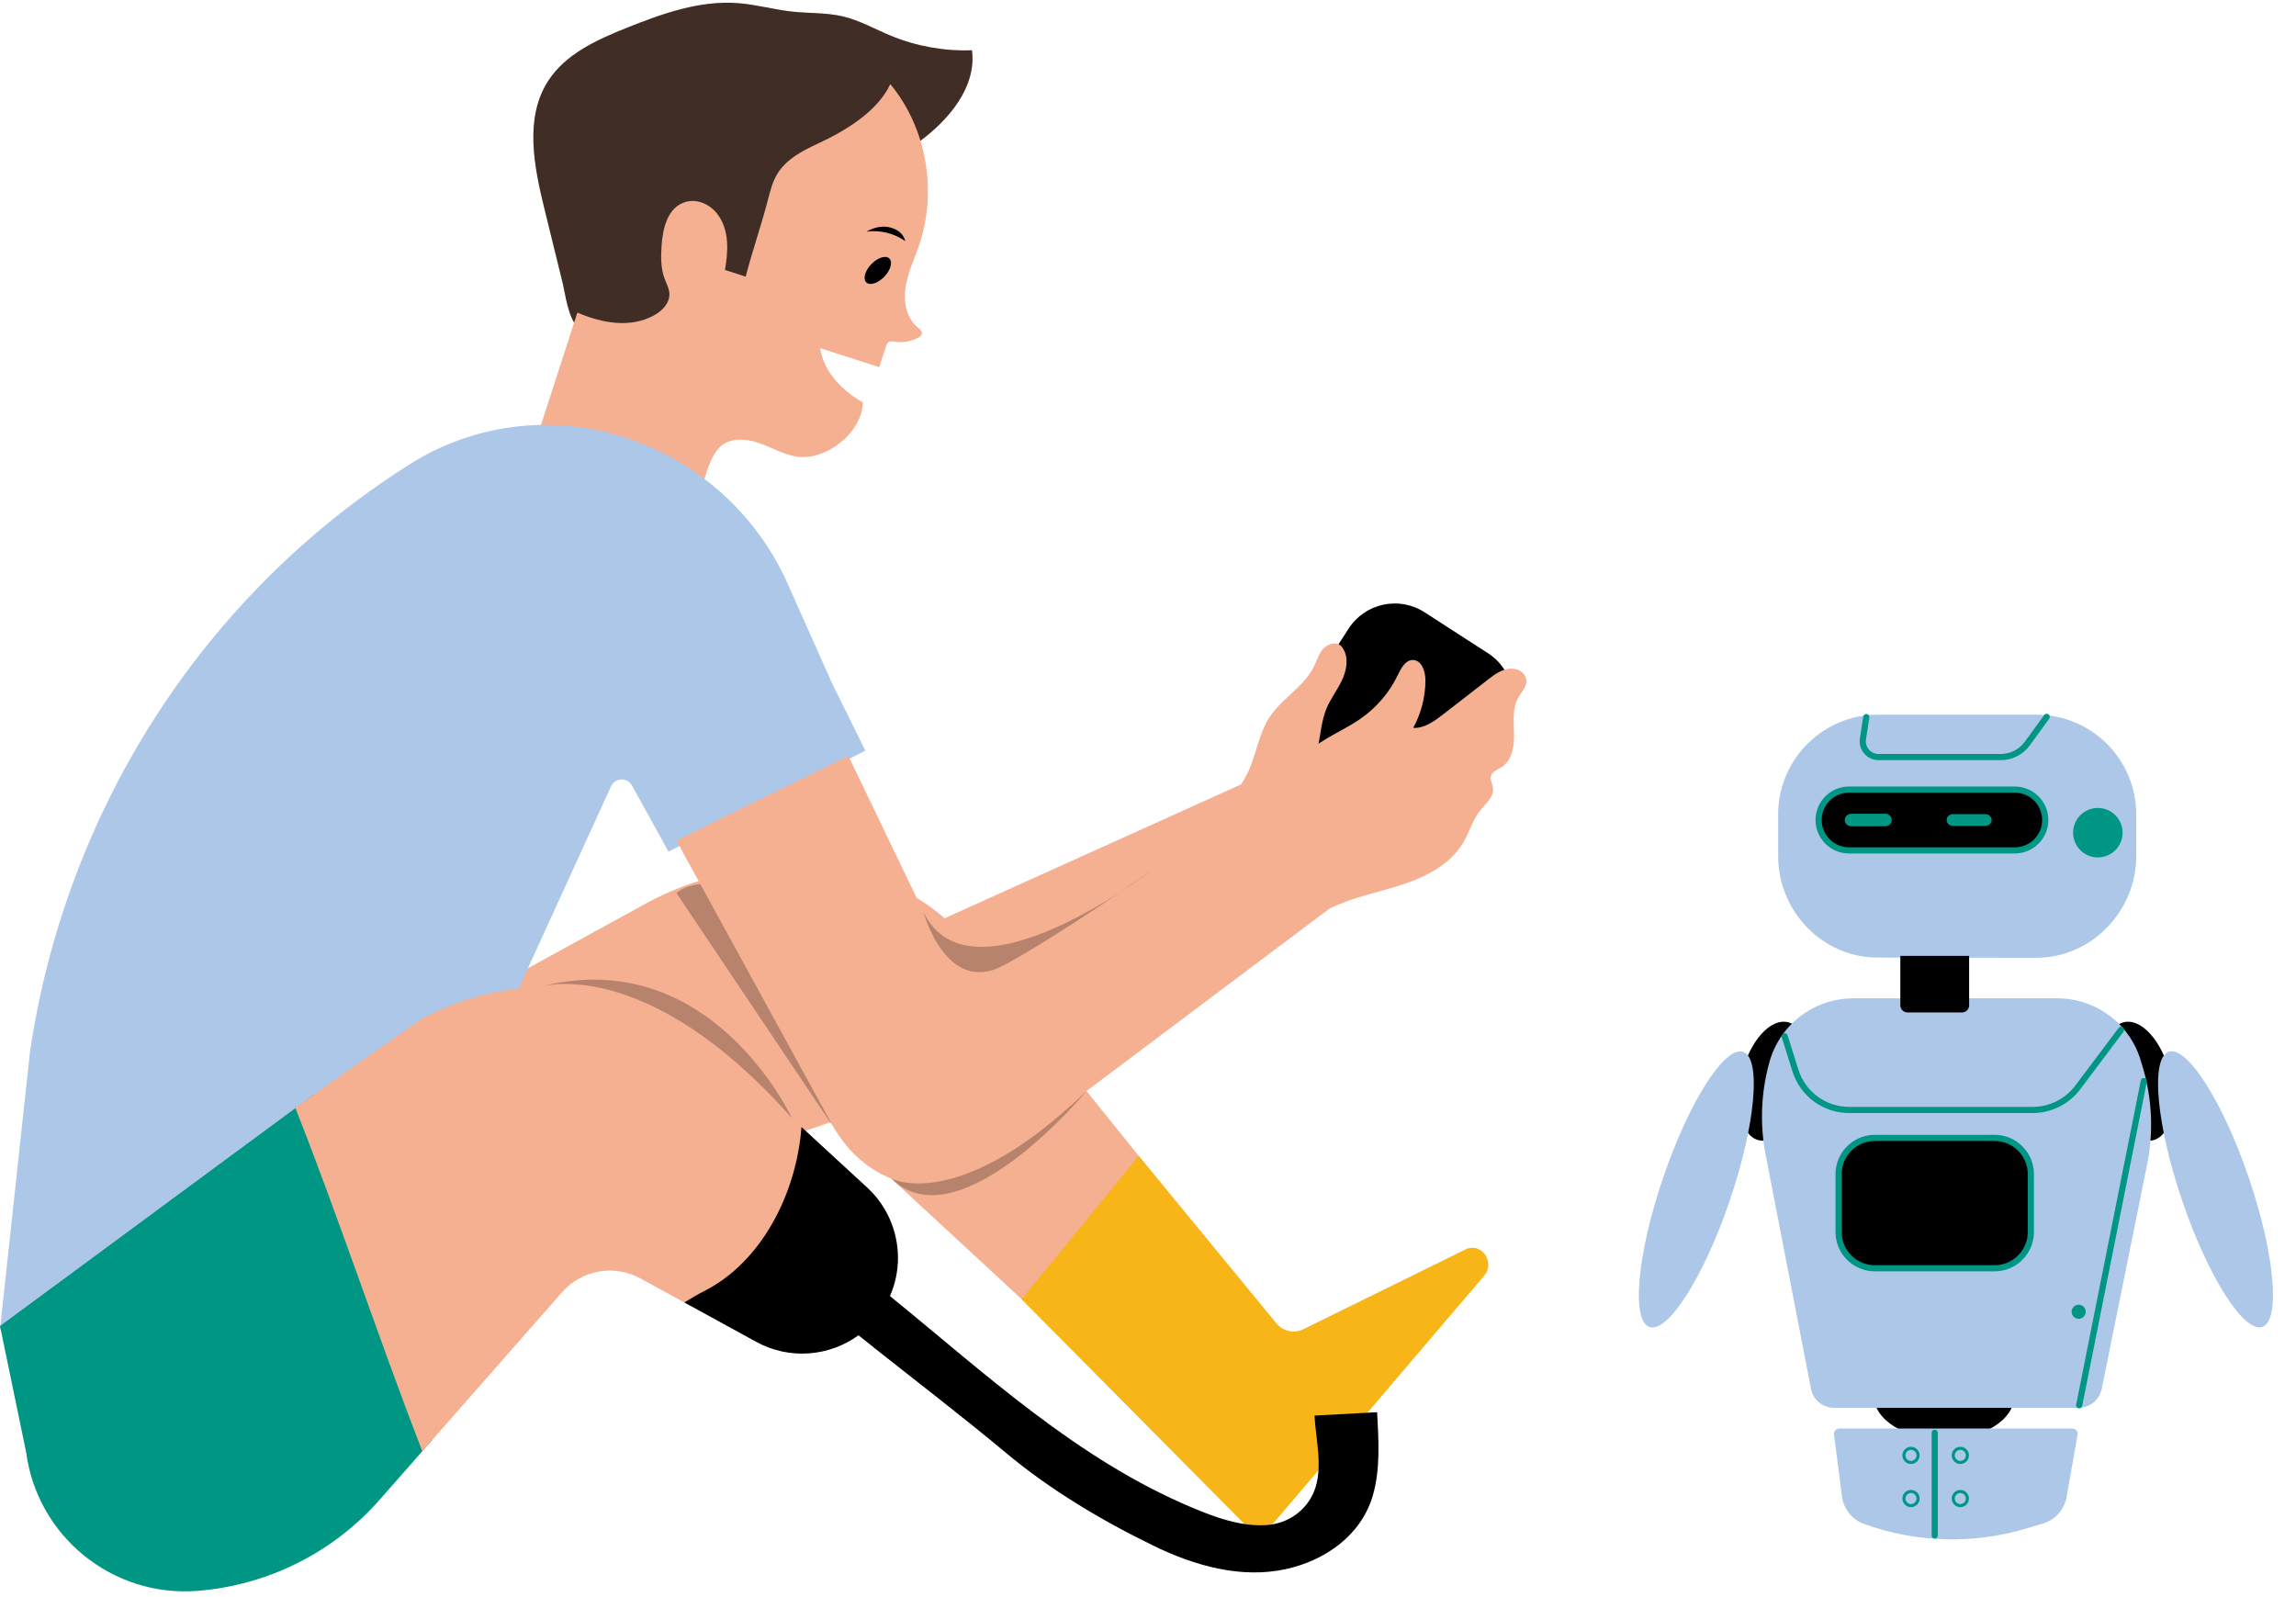 <?xml version="1.0" encoding="UTF-8"?><svg xmlns="http://www.w3.org/2000/svg" xmlns:xlink="http://www.w3.org/1999/xlink" height="233.4" preserveAspectRatio="xMidYMid meet" version="1.0" viewBox="0.0 -0.4 335.5 233.4" width="335.5" zoomAndPan="magnify"><g id="change1_4"><path d="M79.561,30.14c-1.531-6.231-2.942-13.283,0.521-18.684c2.534-3.952,7.103-6.023,11.46-7.771 c5.217-2.093,10.708-4.057,16.313-3.625c2.669,0.206,5.27,0.953,7.931,1.238c2.471,0.265,4.995,0.133,7.412,0.709 c2.442,0.581,4.652,1.854,6.972,2.813c3.74,1.545,7.813,2.277,11.857,2.128c0.689,5.349-3.349,10.152-7.697,13.343 c-4.347,3.191-9.411,5.705-12.494,10.129c-1.465,2.102-2.393,4.523-3.63,6.767c-3.976,7.216-11.328,12.477-19.442,13.909 c-4.534,0.8-11.035,0.199-14.306-3.564c-1.524-1.753-1.759-4.622-2.29-6.78C81.3,37.216,80.43,33.678,79.561,30.14z" fill="#F5AF91"/></g><g id="change2_15" opacity=".74"><path d="M79.561,30.14c-1.531-6.231-2.942-13.283,0.521-18.684c2.534-3.952,7.103-6.023,11.46-7.771 c5.217-2.093,10.708-4.057,16.313-3.625c2.669,0.206,5.27,0.953,7.931,1.238c2.471,0.265,4.995,0.133,7.412,0.709 c2.442,0.581,4.652,1.854,6.972,2.813c3.74,1.545,7.813,2.277,11.857,2.128c0.689,5.349-3.349,10.152-7.697,13.343 c-4.347,3.191-9.411,5.705-12.494,10.129c-1.465,2.102-2.393,4.523-3.63,6.767c-3.976,7.216-11.328,12.477-19.442,13.909 c-4.534,0.8-11.035,0.199-14.306-3.564c-1.524-1.753-1.759-4.622-2.29-6.78C81.3,37.216,80.43,33.678,79.561,30.14z" fill="inherit"/></g><g id="change2_5"><path d="M201.919,119.087l-9.274-5.987c-3.722-2.403-4.792-7.368-2.389-11.091l6.81-10.55c2.403-3.722,7.368-4.792,11.091-2.389 l9.274,5.987c3.722,2.403,4.792,7.368,2.389,11.091l-6.81,10.55C210.607,120.421,205.641,121.49,201.919,119.087z" fill="inherit"/></g><g id="change1_1"><path d="M69.442,145.317l24.969-13.704c13.977-7.672,34.306-7.925,45.361,3.883l30.967,38.4l-16.706,19.941 l-32.691-30.24l-34.829,11.913l-17.071-28.712" fill="#F5AF91"/></g><g><g id="change1_2"><path d="M134.06,47.415c-1.637-1.373-2.062-3.767-1.733-5.878c0.33-2.111,1.281-4.065,1.97-6.088 c2.69-7.89,1.12-17.149-4.207-23.56c-1.849,4.007-6.576,6.841-10.58,8.696c-2.257,1.045-4.596,2.265-5.9,4.383 c-0.708,1.151-1.053,2.482-1.388,3.79c-0.927,3.619-2.332,7.653-3.259,11.272l-3.024-0.98c0.45-2.703,0.662-5.623-0.96-7.967 c-1.078-1.558-2.99-2.494-4.809-1.967c-2.616,0.758-3.337,3.844-3.503,6.455c-0.1,1.577-0.119,3.203,0.424,4.688 c0.274,0.75,0.693,1.474,0.723,2.272c0.05,1.342-1.022,2.48-2.197,3.128c-3.494,1.925-7.58,1.186-11.249-0.38L78.731,62.68 c8.037,2.3,16.061,4.999,23.968,7.904c0.37-1.608,1.226-4.614,2.671-5.816c1.476-1.227,3.671-1.071,5.487-0.447 c1.815,0.624,3.506,1.644,5.396,1.98c4.365,0.776,9.722-3.456,9.841-7.888c-3.151-1.8-5.718-4.519-6.257-7.928l8.638,2.762 c0.329-1.005,0.658-2.01,0.987-3.015c0.084-0.258,0.187-0.539,0.422-0.674c0.246-0.141,0.552-0.077,0.831-0.03 c1.2,0.2,2.467-0.022,3.527-0.62c0.178-0.1,0.362-0.224,0.435-0.416C134.834,48.078,134.401,47.7,134.06,47.415z" fill="#F5AF91"/></g></g><g><g id="change2_1"><ellipse cx="128.27" cy="39.115" fill="inherit" rx="2.426" ry="1.317" transform="rotate(-46.148 128.274 39.118)"/></g></g><g><g id="change2_7"><path d="M126.617,33.453c1.968-0.276,4.035,0.23,5.653,1.383c-0.101-0.631-0.64-1.271-1.195-1.588 C129.642,32.428,128.043,32.621,126.617,33.453z" fill="inherit"/></g></g><g id="change3_2"><path d="M121.621,99.532L115.099,84.9c-5.004-11.227-14.98-19.461-26.953-22.245l0,0 c-9.688-2.253-19.876-0.527-28.281,4.792l0,0c-0.527,0.334-1.064,0.679-1.608,1.035C28.963,87.632,9.52,118.655,4.385,153.274 L0,193.836l64.354-24.741l24.927-54.583c0.59-1.292,2.404-1.352,3.078-0.101l5.323,9.639l28.764-14.763L121.621,99.532z" fill="#ADC7E9"/></g><g id="change4_10"><path d="M0,193.378l3.813,18.408c1.629,12.364,12.659,21.284,25.09,20.289c10.26-0.821,19.798-5.603,26.593-13.334 l7.636-8.687c-6.46-16.726-10.844-33.853-17.379-50.428L0,193.378z" fill="#009684"/></g><g id="change1_3"><path d="M117.951,165.063l-12.018-11.072c-12.178-11.22-30.182-13.355-44.647-5.296l-18.142,12.768 c6.534,16.574,12.099,33.491,18.559,50.217l20.435-23.248c2.873-3.268,7.629-4.106,11.445-2.015l7.645,4.187 c0.966-0.599,2.186-0.749,3.083-1.197C112.806,185.16,117.234,174.746,117.951,165.063z" fill="#F5AF91"/></g><g id="change1_6"><path d="M221.877,101.495c-0.906,1.559-0.679,3.517-0.639,5.328c0.04,1.812-0.28,3.903-1.812,4.875 c-0.599,0.373-1.399,0.639-1.572,1.319c-0.133,0.56,0.213,1.092,0.306,1.652c0.213,1.319-1.052,2.345-1.878,3.384 c-1.079,1.345-1.545,3.077-2.411,4.582c-1.852,3.21-5.395,5.062-8.925,6.221c-3.53,1.159-7.247,1.825-10.564,3.477 c0-0.013-0.013-0.013-0.027-0.027l-48.198,36.198c-6.306,4.957-12.774,5.69-18.668,1.904c-2.544-1.634-4.549-3.984-6.001-6.636 l-22.644-41.337l25.123-12.375l16.238,33.782l45.571-26.535c0.506-0.799,1.599-1.572,2.078-2.385 c0.799-1.332,1.252-2.837,2.158-4.116c2.091-2.931,5.821-4.103,8.779-6.168c2.331-1.612,4.236-3.836,5.462-6.394 c0.48-0.986,1.092-2.185,2.185-2.198c1.292,0,1.852,1.652,1.852,2.957c0,2.424-0.626,4.849-1.785,6.967 c1.639,0.08,3.09-0.986,4.383-1.985c2.185-1.692,4.369-3.397,6.554-5.089c1.129-0.871,2.355-1.781,3.868-1.548 c0.873,0.134,1.651,0.788,1.722,1.669C223.108,99.975,222.348,100.697,221.877,101.495z" fill="#F5AF91"/></g><g id="change1_5"><path d="M196.101,98.991c-0.666,1.412-1.638,2.664-2.251,4.103c-0.719,1.732-0.866,3.637-1.226,5.475 c-0.919,4.622-3.317,8.938-6.754,12.162c-0.013,0.013-0.04,0.027-0.053,0.053l0.919,1.372l-42.561,26.682l-9.977-13.321 l47.183-21.3h0.013c0.08-0.187,0.187-0.386,0.306-0.573c1.692-2.718,1.918-5.768,3.397-8.552c1.665-3.144,5.315-4.889,6.9-8.086 c0.426-0.853,0.693-1.825,1.319-2.558c0.639-0.719,1.812-1.119,2.571-0.519c0.187,0.16,0.333,0.36,0.44,0.573 C197.087,95.86,196.767,97.579,196.101,98.991z" fill="#F5AF91"/></g><g id="change5_1"><path d="M166.391,168.504l20.105,24.456c0.979,1.191,2.594,1.553,3.951,0.885l23.8-11.711 c2.287-0.99,4.273,1.952,2.624,3.888l-32.807,38.524l-34.784-35.071L166.391,168.504z" fill="#F7B518"/></g><g id="change2_4"><path d="M200.59,218.187c-1.718,5.821-7.007,9.485-12.748,10.723c-6.527,1.412-13.294-0.52-19.169-3.37 c-7.62-3.703-15.173-8.192-21.66-13.614c-6.248-5.222-12.735-10.177-19.116-15.239c-0.813-0.653-1.639-1.292-2.451-1.958 c-4.276,3.104-10.084,3.623-14.946,0.959l-10.497-5.755c0.959-0.599,1.905-1.159,2.797-1.612 c8.499-4.249,13.595-14.343,14.315-24.028l9.583,8.828c2.971,2.731,4.516,6.501,4.516,10.297c0,1.892-0.386,3.796-1.172,5.581 c13.987,11.363,27.348,23.858,44.172,30.918c3.397,1.439,7.153,2.797,10.897,2.544c3.051-0.213,5.768-2.078,6.914-4.942 c1.359-3.357,0.24-7.566,0.053-11.056l9.152-0.493C201.443,210.008,201.736,214.297,200.59,218.187z" fill="inherit"/></g><g id="change2_12" opacity=".25"><path d="M78.731,143.846c0,0,15.462-5.149,36.99,19.162C115.721,163.009,103.853,137.226,78.731,143.846z" fill="inherit"/></g><g id="change2_11" opacity=".25"><path d="M102.322,128.784l19.452,35.51l-22.929-34.186C98.844,130.108,99.773,129.098,102.322,128.784z" fill="inherit"/></g><g id="change2_6" opacity=".25"><path d="M134.939,132.886c0,0,3.327,12.283,11.676,7.803c8.349-4.48,21.585-13.847,21.585-13.847S141.794,147.145,134.939,132.886z" fill="inherit"/></g><g id="change2_3" opacity=".25"><path d="M130.235,171.824c0,0,9.817,5.263,28.524-12.783C158.759,159.04,140.145,181.513,130.235,171.824z" fill="inherit"/></g><g><g id="change2_8"><ellipse cx="312.479" cy="157.59" fill="inherit" rx="4.748" ry="8.882" transform="rotate(-13.94 312.532 157.612)"/></g><g id="change3_4"><ellipse cx="323.741" cy="173.399" fill="#ADC7E9" rx="5.147" ry="21.235" transform="rotate(-18.785 323.735 173.4)"/></g><g id="change2_9"><ellipse cx="259.134" cy="157.59" fill="inherit" rx="8.882" ry="4.748" transform="rotate(-76.06 259.14 157.599)"/></g><g id="change2_2"><ellipse cx="284.081" cy="203.598" fill="inherit" rx="10.259" ry="6.335"/></g><g id="change3_6"><path d="M313.739,169.808l-6.63,32.78c-0.13,0.58-0.38,1.09-0.74,1.51c-0.64,0.76-1.58,1.23-2.63,1.23h-35.74 c-1.64,0-3.06-1.16-3.37-2.77l-2.84-14.65l-3.79-19.57c-0.87-4.52-0.67-9.19,0.58-13.62c0.96-3.39,3.26-6.13,6.21-7.72 c1.81-0.97,3.86-1.51,6.02-1.51h29.82c2.16,0,4.21,0.54,6.01,1.51c2.93,1.57,5.22,4.28,6.19,7.63l0.33,1.1 C314.489,160.308,314.689,165.148,313.739,169.808z" fill="#ADC7E9"/></g><g id="change3_1"><path d="M297.554,139.567l-23.197-0.038c-8.062,0-14.53-6.776-14.53-14.837v-6.059 c0-8.062,6.535-14.597,14.597-14.597h23.135c8.062,0,14.597,6.535,14.597,14.597v6.059 C312.156,132.753,305.616,139.567,297.554,139.567z" fill="#ADC7E9"/></g><g><g id="change2_13"><path d="M294.42,123.871h-24.237c-2.453,0-4.441-1.988-4.441-4.441v0c0-2.453,1.988-4.441,4.441-4.441h24.237 c2.453,0,4.441,1.988,4.441,4.441v0C298.861,121.883,296.873,123.871,294.42,123.871z" fill="inherit"/></g><g id="change4_12"><path d="M294.42,124.321h-24.236c-2.697,0-4.892-2.193-4.892-4.891s2.194-4.892,4.892-4.892h24.236 c2.697,0,4.892,2.194,4.892,4.892S297.117,124.321,294.42,124.321z M270.183,115.439c-2.2,0-3.991,1.791-3.991,3.991 s1.791,3.99,3.991,3.99h24.236c2.2,0,3.991-1.79,3.991-3.99s-1.791-3.991-3.991-3.991H270.183z" fill="#009684"/></g></g><g id="change4_11"><path d="M292.365,110.682h-17.87c-0.806,0-1.567-0.351-2.092-0.962c-0.523-0.61-0.754-1.417-0.631-2.212 l0.491-3.186c0.038-0.246,0.273-0.414,0.514-0.377c0.246,0.038,0.415,0.269,0.377,0.514l-0.491,3.186 c-0.083,0.535,0.071,1.078,0.424,1.489c0.354,0.411,0.866,0.647,1.408,0.647h17.87c1.384,0,2.696-0.669,3.509-1.788l2.835-3.904 c0.146-0.2,0.429-0.246,0.629-0.1c0.201,0.146,0.246,0.428,0.1,0.629l-2.835,3.904 C295.621,109.875,294.037,110.682,292.365,110.682z" fill="#009684"/></g><g id="change4_15"><path d="M275.525,120.33h-5.061c-0.497,0-0.9-0.403-0.9-0.9s0.403-0.9,0.9-0.9h5.061c0.497,0,0.9,0.403,0.9,0.9 S276.022,120.33,275.525,120.33z" fill="#009684"/></g><g id="change4_5"><path d="M275.411,120.29h-4.832c-0.475,0-0.86-0.386-0.86-0.86s0.386-0.86,0.86-0.86h4.832 c0.475,0,0.86,0.386,0.86,0.86S275.886,120.29,275.411,120.29z" fill="#009684"/></g><g id="change4_2"><path d="M290.151,120.29h-4.832c-0.475,0-0.86-0.386-0.86-0.86s0.386-0.86,0.86-0.86h4.832 c0.475,0,0.86,0.386,0.86,0.86S290.626,120.29,290.151,120.29z" fill="#009684"/></g><g id="change2_10"><path d="M286.691,147.551h-7.964c-0.577,0-1.044-0.468-1.044-1.044v-7.218h10.053v7.218 C287.736,147.083,287.268,147.551,286.691,147.551z" fill="inherit"/></g><g id="change4_16"><circle cx="306.544" cy="121.283" fill="#009684" r="3.615"/></g><g id="change4_1"><path d="M297.009,162.254h-26.779c-3.825,0-7.166-2.452-8.313-6.102l-1.565-4.982 c-0.074-0.237,0.058-0.49,0.295-0.564c0.238-0.07,0.49,0.058,0.564,0.295l1.565,4.982c1.029,3.271,4.024,5.471,7.454,5.471h26.779 c2.445,0,4.781-1.168,6.249-3.124l6.318-8.418c0.15-0.201,0.433-0.238,0.631-0.09c0.199,0.149,0.239,0.432,0.09,0.631 l-6.318,8.418C302.341,160.953,299.735,162.254,297.009,162.254z" fill="#009684"/></g><g><g id="change2_14"><path d="M291.465,184.934h-17.511c-2.922,0-5.291-2.369-5.291-5.291v-8.469c0-2.922,2.369-5.291,5.291-5.291h17.511 c2.922,0,5.291,2.369,5.291,5.291v8.469C296.755,182.566,294.387,184.934,291.465,184.934z" fill="inherit"/></g><g id="change4_14"><path d="M291.465,185.384h-17.511c-3.166,0-5.741-2.575-5.741-5.74v-8.469c0-3.166,2.575-5.741,5.741-5.741h17.511 c3.166,0,5.741,2.575,5.741,5.741v8.469C297.206,182.809,294.631,185.384,291.465,185.384z M273.954,166.334 c-2.669,0-4.841,2.172-4.841,4.841v8.469c0,2.669,2.172,4.84,4.841,4.84h17.511c2.669,0,4.841-2.171,4.841-4.84v-8.469 c0-2.669-2.172-4.841-4.841-4.841H273.954z" fill="#009684"/></g></g><g id="change4_8"><path d="M303.817,205.41c-0.028,0-0.059-0.003-0.088-0.009c-0.244-0.048-0.402-0.285-0.354-0.529l9.442-47.369 c0.048-0.244,0.28-0.405,0.529-0.354c0.244,0.048,0.402,0.285,0.354,0.529l-9.442,47.369 C304.217,205.262,304.028,205.41,303.817,205.41z" fill="#009684"/></g><g id="change4_6"><circle cx="303.742" cy="191.29" fill="#009684" r="1.033"/></g><g id="change3_5"><path d="M268.756,208.355h34.07c0.478,0,0.84,0.431,0.757,0.902l-1.602,9.092c-0.326,1.85-1.67,3.358-3.471,3.893 l-2.503,0.744c-7.746,2.303-16.027,2.061-23.625-0.69v0c-1.748-0.633-2.995-2.19-3.231-4.034l-1.157-9.041 C267.935,208.761,268.293,208.355,268.756,208.355z" fill="#ADC7E9"/></g><g id="change4_4"><path d="M282.709,224.435c-0.249,0-0.45-0.201-0.45-0.45v-15.011c0-0.249,0.201-0.45,0.45-0.45 s0.45,0.201,0.45,0.45v15.011C283.159,224.234,282.958,224.435,282.709,224.435z" fill="#009684"/></g><g id="change4_7"><path d="M279.244,213.537c-0.694,0-1.259-0.564-1.259-1.258c0-0.694,0.564-1.259,1.259-1.259 c0.693,0,1.258,0.564,1.258,1.259C280.502,212.973,279.937,213.537,279.244,213.537z M279.244,211.472 c-0.445,0-0.808,0.362-0.808,0.808s0.362,0.807,0.808,0.807s0.807-0.361,0.807-0.807S279.689,211.472,279.244,211.472z" fill="#009684"/></g><g id="change4_9"><path d="M279.244,219.843c-0.694,0-1.259-0.564-1.259-1.258c0-0.694,0.564-1.259,1.259-1.259 c0.693,0,1.258,0.564,1.258,1.259C280.502,219.279,279.937,219.843,279.244,219.843z M279.244,217.778 c-0.445,0-0.808,0.362-0.808,0.808s0.362,0.807,0.808,0.807s0.807-0.361,0.807-0.807S279.689,217.778,279.244,217.778z" fill="#009684"/></g><g id="change4_13"><path d="M286.45,213.537c-0.693,0-1.258-0.564-1.258-1.258c0-0.694,0.564-1.259,1.258-1.259 c0.694,0,1.259,0.564,1.259,1.259C287.709,212.973,287.144,213.537,286.45,213.537z M286.45,211.472 c-0.445,0-0.807,0.362-0.807,0.808s0.361,0.807,0.807,0.807s0.808-0.361,0.808-0.807S286.895,211.472,286.45,211.472z" fill="#009684"/></g><g id="change4_3"><path d="M286.45,219.843c-0.693,0-1.258-0.564-1.258-1.258c0-0.694,0.564-1.259,1.258-1.259 c0.694,0,1.259,0.564,1.259,1.259C287.709,219.279,287.144,219.843,286.45,219.843z M286.45,217.778 c-0.445,0-0.807,0.362-0.807,0.808s0.361,0.807,0.807,0.807s0.808-0.361,0.808-0.807S286.895,217.778,286.45,217.778z" fill="#009684"/></g><g id="change3_3"><ellipse cx="247.872" cy="173.399" fill="#ADC7E9" rx="21.235" ry="5.147" transform="rotate(-71.215 247.885 173.406)"/></g></g></svg>